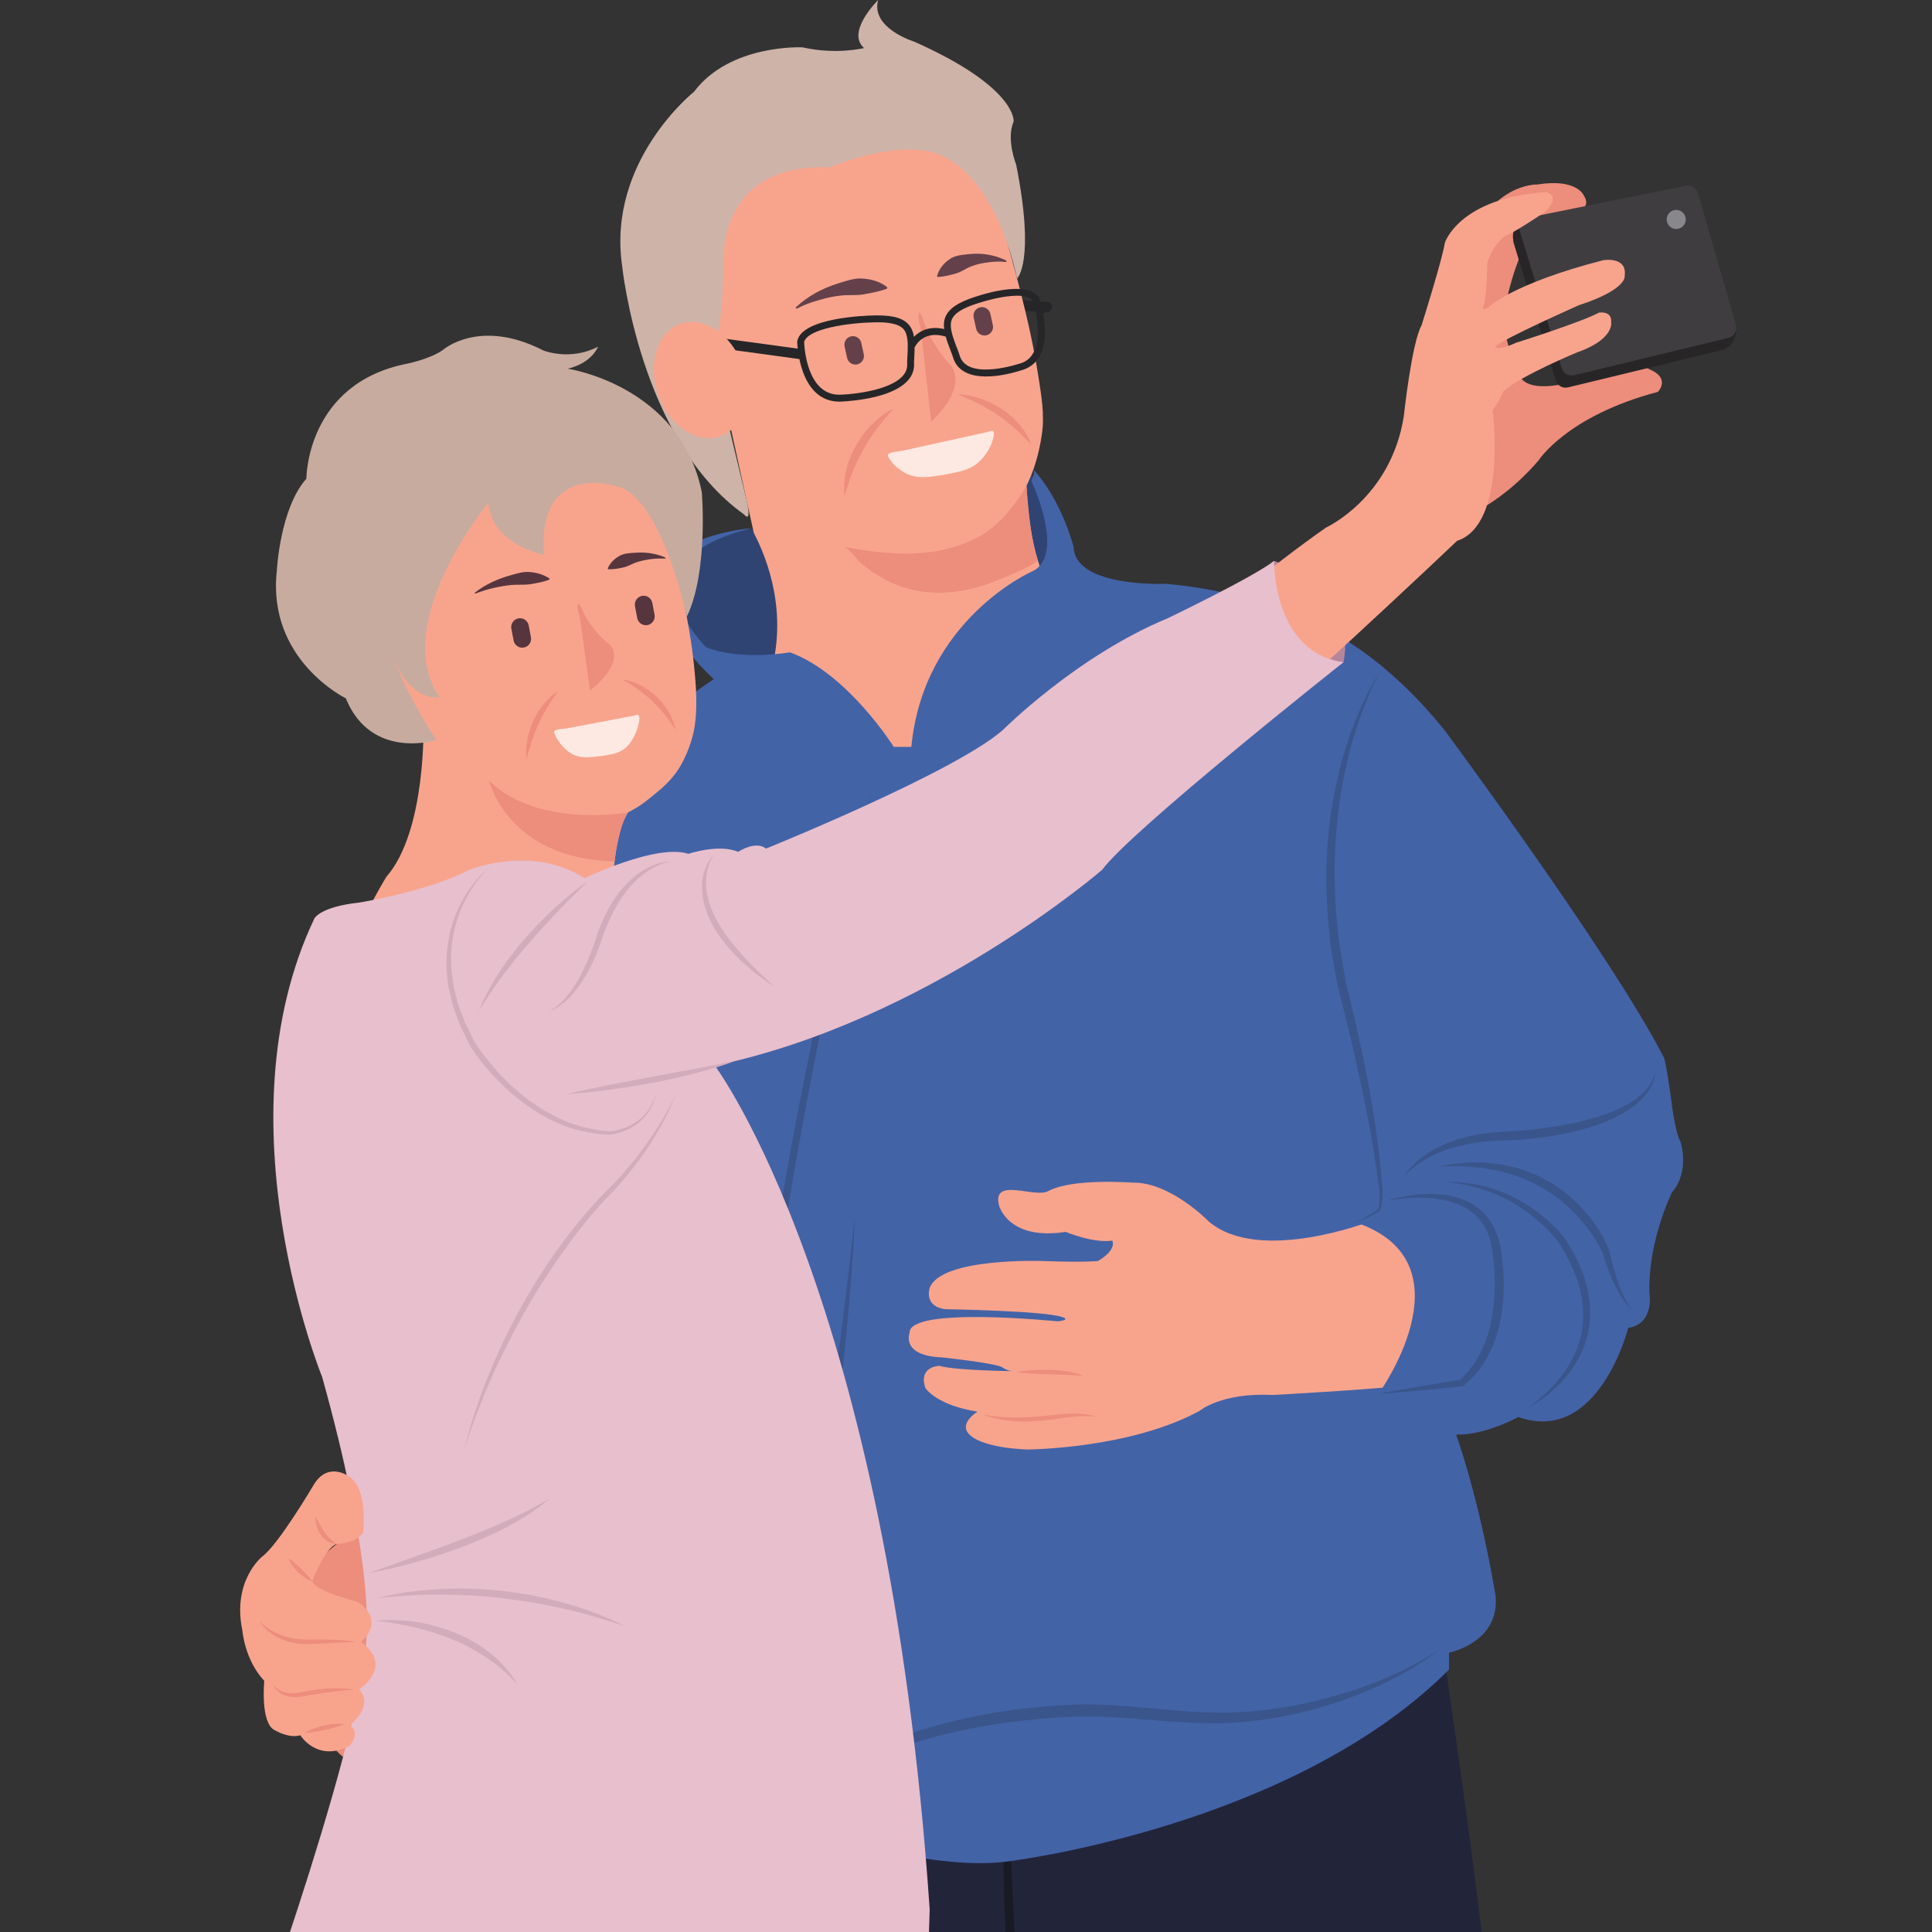 <svg xmlns="http://www.w3.org/2000/svg" xmlns:xlink="http://www.w3.org/1999/xlink" width="1080" zoomAndPan="magnify" viewBox="0 0 810 810" height="1080" preserveAspectRatio="xMidYMid meet" version="1.0"><rect x="0" y="0" width="810" height="810" fill="#333333" stroke="none"/><defs><clipPath id="243d110387"><path d="M 278 679 L 628 679 L 628 809.996 L 278 809.996 Z M 278 679 " clip-rule="nonzero"/></clipPath><clipPath id="78dbd6c1ec"><path d="M 420 742.539 L 431 742.539 L 431 809.996 L 420 809.996 Z M 420 742.539 " clip-rule="nonzero"/></clipPath><clipPath id="d30a864182"><path d="M 104 235 L 564 235 L 564 809.996 L 104 809.996 Z M 104 235 " clip-rule="nonzero"/></clipPath></defs><path fill="#ed8d7c" d="M 154.883 638.117 C 154.883 638.117 125.742 654.105 122.637 671.863 C 122.637 671.863 128.402 733.074 147.926 738.652 C 147.926 738.652 193.789 675.852 154.883 638.117 " fill-opacity="1" fill-rule="nonzero"/><g clip-path="url(#243d110387)"><path fill="#22253a" d="M 603.258 679.852 C 603.258 679.852 628.426 845.887 627.137 878.742 L 278.836 878.742 C 278.836 878.742 278.242 718.914 298.07 686.07 L 603.258 679.852 " fill-opacity="1" fill-rule="nonzero"/></g><g clip-path="url(#78dbd6c1ec)"><path fill="#191a24" d="M 421.727 742.891 C 423.312 764.863 424.176 786.809 425.289 808.734 C 425.789 819.703 426.438 830.641 427.133 841.59 L 427.719 849.793 L 428.453 857.977 C 428.676 860.715 429.047 863.422 429.34 866.152 C 429.684 868.879 430.223 871.562 430.602 874.309 C 427.219 863.793 425.457 852.801 424.176 841.867 C 422.867 830.918 422.051 819.914 421.484 808.922 C 420.492 786.922 420.309 764.891 421.727 742.891 " fill-opacity="1" fill-rule="nonzero"/></g><path fill="#262628" d="M 439.109 126.605 L 418.406 125.426 C 417.84 125.391 417.305 125.586 416.887 125.957 C 416.449 126.336 416.199 126.855 416.172 127.422 C 416.137 127.988 416.328 128.535 416.711 128.953 C 417.082 129.379 417.602 129.629 418.164 129.656 L 433.691 130.539 C 434.09 131.113 434.738 131.457 435.434 131.457 L 435.805 131.43 L 439.348 130.809 C 440.406 130.621 441.168 129.676 441.102 128.59 C 441.035 127.523 440.176 126.672 439.109 126.605 " fill-opacity="1" fill-rule="nonzero"/><path fill="#2f4473" d="M 309.758 281.773 C 309.758 281.773 278.836 274.074 281.348 244.039 C 281.348 244.039 285.539 224.652 313.254 221.98 L 329.871 222.871 L 432.355 199.211 C 432.355 199.211 445.023 211.031 443.688 236.121 L 358.051 297.383 L 309.758 281.773 " fill-opacity="1" fill-rule="nonzero"/><path fill="#f8a48d" d="M 430.379 203.637 C 433.617 197.141 435.656 189.934 436.816 182.062 C 438.043 173.77 436.547 165.648 435.297 157.539 C 431.566 133.52 424.668 110.152 418.129 86.844 C 413.512 70.328 395.258 52.355 378.73 49.879 C 370.57 48.664 356.73 55.16 348.57 55.539 C 274.004 58.973 294.555 133.574 294.555 133.574 C 257.301 182.215 306.391 179.586 306.391 179.586 L 316.043 223.449 C 321.629 234.129 330.645 257.102 322.777 283.297 C 340.5 317.793 380.992 326.602 380.992 326.602 C 437.566 325.711 443.91 261.047 443.91 261.047 L 450.125 257.203 C 434.055 248.5 430.945 218.066 430.379 203.637 " fill-opacity="1" fill-rule="nonzero"/><path fill="#64414a" d="M 410.941 128.832 C 409.02 129.25 407.797 131.172 408.215 133.102 L 409.262 137.859 C 409.688 139.781 411.609 141.004 413.527 140.578 C 415.449 140.16 416.684 138.242 416.254 136.312 L 415.207 131.559 C 414.781 129.629 412.871 128.406 410.941 128.832 " fill-opacity="1" fill-rule="nonzero"/><path fill="#64414a" d="M 356.824 141.016 C 354.895 141.441 353.672 143.363 354.098 145.285 L 355.145 150.043 C 355.562 151.965 357.484 153.188 359.414 152.77 C 361.332 152.344 362.555 150.422 362.129 148.492 L 361.09 143.742 C 360.664 141.824 358.746 140.59 356.824 141.016 " fill-opacity="1" fill-rule="nonzero"/><path fill="#ed8d7c" d="M 385.371 131.086 C 386.613 131.773 387.086 134.547 387.625 135.809 C 388.348 137.543 389.082 139.289 389.973 140.961 C 391.762 144.355 393.84 147.613 396.277 150.574 C 396.965 151.406 397.68 152.215 398.43 152.992 C 398.43 152.992 406.812 161.133 390.418 176.852 C 390.02 173.297 389.629 169.742 389.23 166.199 C 388.449 159.258 387.68 152.316 386.91 145.375 C 386.625 142.797 386.391 140.188 385.973 137.629 C 385.633 135.484 384.547 133.238 385.371 131.086 " fill-opacity="1" fill-rule="nonzero"/><path fill="#fde9e2" d="M 386.977 200.039 C 385.25 200.039 383.535 199.832 381.809 199.297 C 379.48 198.562 377.312 197.133 375.531 195.5 C 374.574 194.629 373.695 193.637 373.027 192.512 C 372.535 191.676 371.664 190.723 372.832 190.137 C 374.457 189.328 376.32 189.348 378.062 189.023 C 379.91 188.672 381.754 188.227 383.59 187.828 C 388.375 186.77 393.16 185.711 397.949 184.664 C 402.25 183.715 406.555 182.762 410.859 181.812 C 411.879 181.59 412.926 181.395 413.938 181.109 C 414.504 180.941 415.199 180.652 415.754 180.652 C 416.246 180.652 416.625 180.887 416.691 181.664 C 416.773 182.555 416.449 183.531 416.227 184.375 C 415.875 185.711 415.309 186.98 414.641 188.18 C 413.371 190.473 411.684 192.672 409.633 194.312 C 406.008 197.199 401.77 197.809 397.234 198.777 C 396.809 198.867 396.371 198.953 395.934 199.016 C 392.863 199.461 389.906 200.039 386.977 200.039 " fill-opacity="1" fill-rule="nonzero"/><path fill="#64414a" d="M 421.652 109.855 C 419.16 109.543 416.609 109.645 414.188 110.023 C 411.766 110.285 409.41 110.82 407.211 111.676 C 404.977 112.492 403.152 113.984 400.941 114.617 C 398.68 115.211 396.438 115.953 393.301 116.121 C 393.086 116.141 392.895 115.98 392.863 115.77 L 392.883 115.609 C 393.754 112.633 395.668 110.359 398.004 108.754 C 400.305 107 403.363 106.879 406.082 106.555 C 411.609 105.914 417.137 106.852 421.875 109.234 L 422.016 109.68 L 421.652 109.855 " fill-opacity="1" fill-rule="nonzero"/><path fill="#64414a" d="M 333.648 128.871 C 338.434 124.324 344.664 120.871 351.52 118.773 C 354.906 117.762 358.523 116.391 362.129 116.824 C 365.711 117.113 369.188 118.188 371.953 120.418 L 371.953 120.965 L 371.766 121.066 C 368.039 122.438 364.949 122.855 361.859 123.441 C 358.836 123.961 355.777 123.523 352.633 123.906 C 349.516 124.219 346.371 124.898 343.293 125.844 C 340.16 126.688 337.031 127.828 334.141 129.352 L 333.602 129.285 L 333.648 128.871 " fill-opacity="1" fill-rule="nonzero"/><path fill="#ed8d7c" d="M 374.723 171.266 C 371.301 172.859 368.277 175.246 365.617 177.906 C 362.938 180.562 360.656 183.613 358.82 186.871 C 357.02 190.145 355.535 193.605 354.785 197.199 C 353.875 200.75 353.719 204.418 354.062 207.953 C 355.219 204.473 356.129 201.105 357.484 197.855 C 358.727 194.602 360.238 191.445 361.973 188.422 C 363.621 185.348 365.617 182.438 367.73 179.586 C 369.883 176.738 372.184 173.992 374.723 171.266 " fill-opacity="1" fill-rule="nonzero"/><path fill="#ed8d7c" d="M 401.461 165.371 C 404.887 165.391 408.262 166.152 411.453 167.266 C 414.66 168.367 417.684 169.918 420.438 171.785 C 423.156 173.676 425.688 175.828 427.672 178.344 C 429.77 180.773 431.289 183.559 432.355 186.418 C 430.082 184.133 428.062 181.852 425.715 179.82 C 423.453 177.742 421.012 175.84 418.445 174.113 C 415.922 172.32 413.176 170.781 410.355 169.324 C 407.52 167.887 404.59 166.578 401.461 165.371 " fill-opacity="1" fill-rule="nonzero"/><path fill="#ed8d7c" d="M 430.379 203.637 C 429.797 204.641 429.223 205.633 428.582 206.598 C 423.945 213.621 418.176 220.738 410.812 224.801 C 392.863 234.711 372.25 232.66 354.137 229.367 C 356.535 230.609 358.902 234.352 361.043 236.16 C 363.668 238.359 366.461 240.336 369.418 242.051 C 385.203 251.199 402.836 249.848 419.148 242.879 C 420.727 242.199 435.684 236.41 434.961 234.398 C 431.594 225.07 430.379 203.648 430.379 203.637 " fill-opacity="1" fill-rule="nonzero"/><path fill="#262628" d="M 351.898 165.492 C 338.367 165.492 337.227 145.766 337.137 143.371 C 338.602 137.766 355.859 135.348 366.414 135.141 C 370.93 135.039 376.441 135.301 378.805 137.992 C 379.25 138.512 379.613 139.133 379.891 139.91 C 380.801 142.473 380.613 146.027 380.445 149.16 C 380.363 150.73 380.281 152.215 380.336 153.375 C 380.066 158.395 373.98 161.289 368.918 162.84 C 363.066 164.621 356.148 165.383 352 165.484 Z M 428.535 152.102 C 428.258 152.195 406.453 159.812 402.547 149.652 C 402.195 148.449 401.684 147.121 401.156 145.719 L 401.102 145.598 C 399.98 142.668 398.707 139.336 398.625 136.59 C 398.605 135.762 398.691 135.02 398.895 134.391 C 399.906 131.152 404.125 129.23 407.688 127.914 C 410.219 126.977 415.996 125.176 421.543 124.367 C 423.109 124.145 424.824 123.98 426.457 123.98 C 429.461 123.98 432.18 124.547 433.18 126.375 C 433.199 126.418 434.879 131.812 435.109 137.723 C 435.324 143.039 434.352 149.848 428.535 152.102 Z M 435.844 125.27 L 435.832 125.242 C 431.074 116.48 409.168 124.277 406.684 125.195 C 402.5 126.746 397.531 129.082 396.129 133.52 C 395.832 134.453 395.703 135.512 395.73 136.672 C 395.75 137.07 395.805 137.48 395.859 137.871 L 395.871 137.953 C 389.535 136.504 385.512 138.852 383.184 141.219 C 383.043 140.367 382.859 139.625 382.625 138.965 L 382.609 138.926 C 382.219 137.824 381.66 136.859 380.977 136.078 C 377.852 132.516 371.82 132.145 366.359 132.246 C 363.289 132.301 336.301 133.109 334.27 142.953 L 334.23 143.25 C 334.242 143.5 334.777 168.387 351.926 168.387 L 352.047 168.387 C 352.559 168.367 357.203 168.219 362.715 167.254 C 371.82 165.668 382.773 161.965 383.23 153.395 C 383.184 152.242 383.258 150.84 383.332 149.32 C 383.414 147.871 383.453 146.602 383.453 145.449 L 383.57 145.508 L 383.645 145.348 C 383.785 145.051 387.125 138.25 396.512 141.137 C 397.047 143.074 397.77 144.988 398.402 146.637 C 398.941 148.031 399.441 149.348 399.812 150.582 C 402.836 158.477 412.73 158.523 420.504 157.16 C 425.309 156.316 429.117 154.969 429.547 154.812 C 443.781 149.32 435.926 125.512 435.844 125.27 " fill-opacity="1" fill-rule="nonzero"/><path fill="#262628" d="M 336.504 146.441 L 283.574 139.223 L 283.141 139.344 L 282.918 139.734 L 282.5 142.75 C 282.461 143.086 282.684 143.383 283.008 143.426 L 335.938 150.648 L 336.012 150.648 L 336.375 150.527 L 336.605 150.137 L 337.016 147.109 C 337.062 146.785 336.828 146.488 336.504 146.441 " fill-opacity="1" fill-rule="nonzero"/><path fill="#ceb3a9" d="M 298.664 150.051 C 298.664 150.051 302.801 139.309 303.395 111.238 C 303.395 111.238 299.25 68.383 347.762 70.152 C 347.762 70.152 381.949 55.484 398.449 67.191 C 398.449 67.191 417.508 76.715 426.422 116.742 C 426.422 116.742 434.156 109.812 426.02 68.965 C 426.02 68.965 421.727 58.312 424.984 50.918 C 424.984 50.918 426.523 36.711 383.305 17.469 C 383.305 17.469 364.922 11.844 368.176 0.004 C 368.176 0.004 354.551 13.328 362.25 20.133 C 362.25 20.133 350.824 23.09 336.43 19.844 C 336.43 19.844 306.055 18.359 290.965 38.484 C 290.965 38.484 254.582 67.379 260.797 111.238 C 260.797 111.238 268.188 184.531 311.973 215.691 C 311.973 215.691 315.305 220.062 313.051 209.809 C 313.051 209.809 303.98 172.332 298.664 150.051 " fill-opacity="1" fill-rule="nonzero"/><path fill="#f8a48d" d="M 311.27 153.031 C 315.906 166.039 311.77 179.402 302.031 182.883 C 292.293 186.359 280.637 178.633 275.996 165.633 C 271.359 152.621 275.496 139.262 285.234 135.781 C 294.973 132.301 306.633 140.031 311.27 153.031 " fill-opacity="1" fill-rule="nonzero"/><path fill="#4363a7" d="M 432.355 201.559 C 432.355 201.559 447.438 233.238 432.355 239.742 C 432.355 239.742 387.113 259.867 382.09 313.145 L 374.723 313.145 C 374.723 313.145 355.461 282.359 331.199 273.48 C 331.199 273.48 310.785 277.18 296.141 271.41 C 296.141 271.41 257.84 234.898 315.598 221.406 C 315.598 221.406 292.988 223.02 283.695 232.793 C 283.695 232.793 263.754 251.434 299.25 284.734 C 299.25 284.734 196.895 353.102 196.895 388.621 L 293.629 749.703 C 293.629 749.703 373.863 786.398 422.051 780.48 C 422.051 780.48 541.238 766.273 607.512 699.977 L 607.512 692.871 C 607.512 692.871 628.809 688.73 627.035 669.191 C 627.035 669.191 618.746 615.922 602.773 582.184 C 602.773 582.184 562.543 415.25 564.312 376.781 L 554.258 263.125 C 554.258 263.125 531.777 248.918 489.172 244.77 C 489.172 244.77 450.719 246.551 450.125 229.387 C 450.125 229.387 445.469 210.336 433.266 196.816 C 433.266 196.816 434.23 197.809 432.355 201.559 " fill-opacity="1" fill-rule="nonzero"/><path fill="#f8a48d" d="M 574.598 512.035 C 574.598 512.035 527.781 530.23 506.699 512.035 C 506.699 512.035 490.508 495.391 474.758 495.836 C 474.758 495.836 449.68 493.832 439.48 499.379 C 433.793 502.469 415.766 493.246 418.844 505.375 C 418.844 505.375 422.617 520.246 446.797 516.473 C 446.797 516.473 458.332 521.332 466.32 520.129 C 466.32 520.129 468.547 523.801 460.328 528.684 C 460.328 528.684 455.004 529.352 437.031 528.684 C 437.031 528.684 394.434 527.133 389.777 540.004 C 389.777 540.004 387.113 547.777 396.438 548.883 C 396.438 548.883 438.145 549.551 445.469 552.215 C 445.469 552.215 449.234 553.328 443.465 553.984 C 443.465 553.984 380.68 547.555 381.348 558.875 C 381.348 558.875 377.57 568.414 394.879 569.082 C 394.879 569.082 415.734 571.301 419.945 573.082 C 419.945 573.082 422.172 574.855 424.836 574.855 C 424.836 574.855 400.867 574.633 393.766 572.637 C 393.766 572.637 384.891 572.859 387.996 581.961 C 387.996 581.961 392.551 589.172 409.855 591.832 C 409.855 591.832 400.312 597.492 407.852 602.605 C 407.852 602.605 413.297 607.043 430.824 607.711 C 430.824 607.711 473.645 607.488 502.934 591.5 C 502.934 591.5 512.023 583.734 533.773 584.848 C 533.773 584.848 573.93 582.621 587.238 581.07 C 587.238 581.07 613.645 547.992 603.441 529.574 C 603.441 529.574 602.328 513.586 574.598 512.035 " fill-opacity="1" fill-rule="nonzero"/><path fill="#ed8d7c" d="M 425.938 575.301 C 430.695 574.406 435.5 574.195 440.293 574.305 C 442.695 574.391 445.109 574.539 447.492 574.938 C 449.84 575.344 452.398 575.754 454.336 577.293 C 453.223 576.82 452.062 576.691 450.887 576.617 C 449.719 576.504 448.531 576.457 447.352 576.414 L 440.238 576.207 C 435.492 576.043 430.734 575.902 425.938 575.301 " fill-opacity="1" fill-rule="nonzero"/><path fill="#ed8d7c" d="M 412.016 593.059 C 416.004 593.793 419.984 594.191 423.98 594.273 C 427.969 594.34 431.957 594.164 435.945 593.793 C 439.926 593.477 443.922 592.871 448.004 592.707 C 452.074 592.52 456.227 592.797 460.113 593.996 C 456.07 593.578 452.082 593.691 448.113 594.172 C 444.152 594.664 440.176 595.324 436.113 595.695 C 432.059 596.02 427.961 596.148 423.898 595.73 C 419.836 595.34 415.793 594.543 412.016 593.059 " fill-opacity="1" fill-rule="nonzero"/><path fill="#4363a7" d="M 537.102 264.906 L 554.258 263.125 C 554.258 263.125 578.625 272.598 605.789 306.336 C 605.789 306.336 675.551 400.457 697.438 443.078 C 697.438 443.078 698.031 442.484 700.398 459.055 C 700.398 459.055 702.18 475.043 704.543 478.594 C 704.543 478.594 708.68 491.02 700.992 499.898 C 700.992 499.898 690.938 520.023 691.523 541.934 C 691.523 541.934 693.895 554.949 682.645 556.723 C 682.645 556.723 670.227 605.992 636.504 594.09 C 636.504 594.09 602.18 613.555 591.535 589.281 L 589.465 583.512 L 577.93 584.402 C 577.93 584.402 616.527 531.121 570.824 513.363 L 570.379 511.145 L 578.227 507.305 L 534.145 376.188 L 537.102 264.906 " fill-opacity="1" fill-rule="nonzero"/><path fill="#39558b" d="M 578.523 281.773 C 574.145 289.793 570.891 298.336 568.191 307.004 C 565.434 315.66 563.477 324.551 562.012 333.492 C 559.359 351.422 558.719 369.637 560.66 387.645 L 561.363 394.398 C 561.633 396.645 562.125 398.855 562.469 401.098 C 563.254 405.555 563.738 410.062 564.926 414.453 C 566.977 423.258 569.145 432.211 571.027 441.145 C 572.965 450.09 574.609 459.09 576.035 468.137 C 577.418 477.184 578.754 486.25 579.273 495.418 L 579.262 495.305 C 579.625 497.375 579.707 499.379 579.617 501.422 C 579.531 503.445 579.188 505.469 578.633 507.406 L 578.586 507.582 L 578.449 507.656 C 576.648 508.723 574.832 509.746 572.938 510.645 C 572 511.098 571.047 511.527 570.074 511.906 C 569.098 512.277 568.098 512.621 567.059 512.703 C 568.086 512.547 569.043 512.121 569.98 511.691 C 570.918 511.238 571.824 510.746 572.727 510.227 C 574.504 509.18 576.277 508.102 577.992 506.941 L 577.809 507.191 C 578.242 505.289 578.449 503.344 578.43 501.395 C 578.41 499.465 578.195 497.477 577.77 495.648 L 577.762 495.613 L 577.75 495.547 C 575.629 477.473 571.723 459.641 567.781 441.859 C 565.797 432.953 563.562 424.184 561.363 415.23 C 560.121 410.805 559.574 406.211 558.711 401.691 C 558.352 399.418 557.914 397.164 557.652 394.875 L 557.016 387.996 C 555.355 369.691 555.828 351.086 559.352 333.02 C 561.18 324.02 563.348 315.066 566.594 306.465 C 567.328 304.293 568.246 302.188 569.109 300.062 C 569.953 297.93 570.926 295.852 571.898 293.781 C 573.828 289.633 575.98 285.57 578.523 281.773 " fill-opacity="1" fill-rule="nonzero"/><path fill="#39558b" d="M 581.473 503.453 C 586.164 501.914 591.07 501.059 596.031 500.688 C 600.984 500.328 606.074 500.668 610.992 502.09 C 615.887 503.492 620.562 506.387 623.816 510.57 C 627.109 514.746 628.633 519.98 629.41 524.934 C 630.887 534.852 630.941 545.023 628.762 554.922 C 627.805 559.895 625.879 564.676 623.484 569.164 C 621.09 573.703 617.566 577.543 613.746 580.895 L 613.43 581.172 L 613.012 581.219 C 607.18 581.859 601.336 582.426 595.492 582.965 C 589.633 583.445 583.797 584.031 577.93 584.402 C 583.688 583.242 589.484 582.297 595.262 581.246 C 601.059 580.262 606.848 579.297 612.652 578.406 L 611.918 578.73 C 615.305 575.43 618.375 571.801 620.488 567.551 C 622.586 563.32 624.254 558.84 625.145 554.145 C 627.055 544.801 627.121 534.992 625.812 525.473 C 625.191 520.75 623.977 516.191 621.238 512.5 C 618.598 508.789 614.664 506.043 610.203 504.5 C 601.215 501.375 591.078 501.707 581.473 503.453 " fill-opacity="1" fill-rule="nonzero"/><path fill="#39558b" d="M 640.047 590.469 C 644.863 587.258 649.211 583.426 652.867 579.047 C 656.602 574.742 659.59 569.824 661.48 564.543 C 665.387 553.938 664.031 542.117 659.402 531.895 C 658.301 529.305 656.973 526.789 655.582 524.34 L 653.367 520.73 C 652.645 519.711 651.66 518.598 650.742 517.566 C 646.957 513.398 642.582 509.715 637.879 506.551 C 628.445 500.18 617.297 496.551 605.789 495.484 C 611.574 495.371 617.391 496.105 623.066 497.543 C 628.723 499.066 634.133 501.484 639.188 504.492 C 644.27 507.473 648.832 511.277 652.949 515.523 C 653.98 516.621 654.926 517.68 655.891 518.996 L 658.246 522.754 C 659.73 525.312 661.129 527.902 662.316 530.633 C 664.637 536.059 666.332 541.875 666.629 547.871 C 666.844 550.859 666.609 553.855 666.203 556.816 C 665.691 559.766 664.895 562.66 663.754 565.418 C 659.184 576.477 650.27 585.125 640.047 590.469 " fill-opacity="1" fill-rule="nonzero"/><path fill="#39558b" d="M 684.129 549.031 C 682.379 547.574 681.023 545.672 679.801 543.742 C 678.594 541.801 677.488 539.789 676.516 537.711 C 675.523 535.641 674.707 533.496 673.891 531.355 C 673.102 529.211 672.434 527.02 671.766 524.832 L 671.832 525 C 668.883 518.984 664.738 513.309 659.98 508.453 C 655.176 503.629 649.73 499.391 643.582 496.41 C 642.137 495.492 640.492 494.98 638.934 494.285 C 637.359 493.617 635.801 492.922 634.121 492.523 L 629.199 491.039 L 624.113 490.109 L 621.562 489.617 C 620.703 489.516 619.84 489.48 618.977 489.406 C 617.25 489.293 615.516 489.109 613.773 488.961 C 610.297 488.801 606.801 489.051 603.258 488.969 C 606.727 488.414 610.223 487.801 613.754 487.504 C 615.527 487.457 617.309 487.375 619.09 487.363 C 619.98 487.363 620.879 487.328 621.77 487.344 L 624.43 487.613 L 629.781 488.219 L 635.031 489.441 C 636.812 489.805 638.492 490.465 640.18 491.102 C 641.848 491.77 643.609 492.262 645.188 493.164 C 651.762 496.215 657.672 500.641 662.648 505.875 C 663.93 507.156 665.043 508.586 666.238 509.938 C 667.324 511.379 668.402 512.836 669.41 514.328 C 671.414 517.352 673.16 520.453 674.539 523.93 L 674.578 524.035 L 674.598 524.098 C 675.086 526.289 675.652 528.449 676.219 530.621 C 676.812 532.773 677.461 534.918 678.195 537.023 C 678.891 539.156 679.715 541.238 680.66 543.27 C 681.645 545.273 682.664 547.305 684.129 549.031 " fill-opacity="1" fill-rule="nonzero"/><path fill="#39558b" d="M 588.574 493.387 C 591.125 489.016 595.215 485.738 599.465 482.977 C 603.805 480.285 608.598 478.344 613.523 477.027 C 618.449 475.664 623.531 474.902 628.594 474.586 L 636.051 474.152 C 638.508 473.965 640.977 473.715 643.426 473.426 C 653.238 472.312 663.012 470.559 672.305 467.434 C 676.914 465.82 681.441 463.852 685.402 461.031 C 687.367 459.609 689.27 458.043 690.754 456.105 C 692.234 454.164 693.422 451.984 694.184 449.59 C 693.543 454.621 690.418 459.148 686.559 462.496 C 682.637 465.855 678.066 468.285 673.352 470.219 C 663.883 474.059 653.867 476.008 643.852 477.215 C 638.879 477.77 633.688 478.039 628.789 478.18 C 623.883 478.281 619.023 478.93 614.238 479.914 C 609.453 480.926 604.75 482.398 600.371 484.598 C 595.969 486.742 591.801 489.555 588.574 493.387 " fill-opacity="1" fill-rule="nonzero"/><path fill="#39558b" d="M 603.258 691.691 C 595.402 697.973 586.516 702.918 577.344 707.105 C 568.152 711.281 558.59 714.637 548.789 717.199 C 538.965 719.695 528.941 721.395 518.793 722.152 C 508.602 722.895 498.445 722.293 488.41 721.59 C 478.387 720.809 468.434 719.789 458.539 719.656 C 448.699 719.5 438.738 720.281 428.852 721.355 C 409.105 723.609 389.547 727.852 370.949 734.895 L 370.82 734.941 L 370.766 734.957 C 364.688 736.473 358.652 737.547 352.52 738.336 C 346.398 739.098 340.262 739.684 334.082 739.711 C 327.918 739.711 321.738 739.414 315.656 738.438 C 309.582 737.438 303.598 735.766 298.07 733.121 C 303.801 735.301 309.793 736.488 315.82 737.188 C 321.859 737.789 327.953 737.723 334 737.371 C 340.047 736.98 346.074 736.23 352.047 735.211 C 358.004 734.152 363.992 732.91 369.734 731.293 L 369.551 731.348 C 374.234 729.43 378.992 727.676 383.793 726.07 C 388.617 724.512 393.496 723.137 398.41 721.895 C 408.242 719.453 418.23 717.645 428.273 716.449 C 438.328 715.336 448.402 714.352 458.641 714.621 C 468.812 714.824 478.84 715.898 488.809 716.754 C 498.762 717.645 508.684 718.406 518.535 717.867 C 528.422 717.422 538.297 716.031 548.008 713.926 C 567.328 709.496 586.508 702.816 603.258 691.691 " fill-opacity="1" fill-rule="nonzero"/><path fill="#39558b" d="M 365.355 332.379 C 362.102 346.699 358.883 361.016 355.852 375.379 C 352.727 389.715 349.691 404.07 346.809 418.461 L 342.496 440.043 L 338.293 461.645 C 335.68 476.07 332.961 490.492 330.652 504.965 C 328.055 519.402 325.949 533.914 323.695 548.41 C 321.777 562.941 319.754 577.469 318.242 592.047 L 317.02 602.977 C 316.594 606.625 316.406 610.281 316.09 613.938 L 315.23 624.895 C 314.949 628.551 314.617 632.195 314.543 635.863 C 314.273 643.184 313.895 650.512 313.707 657.844 L 314.043 679.852 C 311.445 650.551 313.254 621.051 315.812 591.805 C 316.945 577.145 319.059 562.598 320.832 548.012 C 323 533.48 325.004 518.91 327.527 504.438 C 332.527 475.488 338.07 446.629 344.426 417.957 C 350.777 389.277 357.559 360.691 365.355 332.379 " fill-opacity="1" fill-rule="nonzero"/><path fill="#39558b" d="M 358.418 509.969 C 357.695 527.348 356.285 544.699 354.562 562.004 C 352.91 579.324 350.609 596.586 348.07 613.805 C 345.465 631.027 342.348 648.164 338.543 665.172 C 337.691 669.441 336.586 673.664 335.492 677.875 C 334.398 682.098 333.398 686.328 332.098 690.496 C 330.836 694.672 329.723 698.883 328.344 703.012 L 323.992 715.336 L 323.957 715.41 C 322.648 717.934 321.738 720.773 321.461 723.648 C 321.352 725.086 321.406 726.543 321.711 727.973 C 322.027 729.391 322.676 730.727 323.512 731.941 C 322.594 730.793 321.852 729.484 321.414 728.047 C 321.016 726.609 320.84 725.113 320.887 723.609 C 321.023 720.613 321.797 717.691 323.055 714.934 L 323.027 715 C 328.332 698.465 332.34 681.578 335.875 664.59 C 339.566 647.637 342.234 630.469 345.02 613.344 C 347.848 596.203 349.953 578.965 352.281 561.75 C 354.461 544.512 356.52 527.254 358.418 509.969 " fill-opacity="1" fill-rule="nonzero"/><path fill="#f8a48d" d="M 291.57 285.625 C 290.086 266.594 286.711 250.336 281.191 230.723 C 275.043 208.824 258.949 192.809 244.547 190.738 C 237.445 189.719 218.152 189.73 211.012 190.637 C 170.723 195.805 172.523 246.273 172.523 246.273 C 137.715 284.578 177.539 303.219 177.539 303.219 C 177.539 303.219 178.848 348.367 161.988 367.602 C 161.988 367.602 143.938 396.906 142.156 415.25 C 142.156 415.25 257.207 392.812 257.457 392.758 L 257.262 390.141 C 257.105 387.84 256.996 385.531 256.93 383.227 C 256.828 379.988 256.809 376.742 256.883 373.504 C 256.957 369.82 257.152 366.137 257.531 362.473 C 257.902 358.836 258.441 355.195 259.293 351.633 C 260.047 348.48 260.715 345.344 262.254 342.477 C 262.523 341.965 262.727 341.473 263.031 340.98 C 263.043 340.965 263.117 340.805 263.355 340.555 L 263.922 340.258 C 268.484 338.023 272.438 334.699 276.293 331.453 C 279.875 328.43 283.121 324.969 285.422 320.867 C 287.867 316.484 289.734 311.754 290.801 306.844 C 292.238 300.277 292.07 292.082 291.57 285.625 " fill-opacity="1" fill-rule="nonzero"/><path fill="#56353e" d="M 269.164 249.828 C 267.168 250.207 265.832 252.156 266.215 254.16 L 267.148 259.105 C 267.531 261.109 269.477 262.438 271.48 262.066 C 273.477 261.688 274.801 259.738 274.43 257.734 L 273.492 252.777 C 273.113 250.781 271.164 249.445 269.164 249.828 " fill-opacity="1" fill-rule="nonzero"/><path fill="#56353e" d="M 217.336 259.254 C 215.332 259.637 214.008 261.582 214.387 263.586 L 215.324 268.535 C 215.703 270.539 217.652 271.863 219.645 271.484 C 221.648 271.113 222.977 269.164 222.594 267.16 L 221.668 262.207 C 221.289 260.211 219.34 258.875 217.336 259.254 " fill-opacity="1" fill-rule="nonzero"/><path fill="#56353e" d="M 278.762 234.211 C 274.625 233.961 270.535 234.582 266.816 235.75 C 264.941 236.41 263.301 237.449 261.438 237.895 C 259.516 238.273 257.617 238.75 255.102 238.691 L 254.797 238.406 L 254.816 238.273 C 255.816 235.992 257.531 234.34 259.488 233.191 C 261.457 231.984 263.848 231.91 266.055 231.754 C 270.508 231.371 274.949 231.992 278.91 233.73 L 279.039 234.062 L 278.762 234.211 " fill-opacity="1" fill-rule="nonzero"/><path fill="#56353e" d="M 199.121 248.426 C 203.461 245.078 208.555 242.719 213.934 241.234 C 216.605 240.465 219.375 239.555 222.215 239.836 C 225.023 240.066 227.844 240.844 230.34 242.516 L 230.414 242.914 L 230.266 243.027 C 227.445 244.113 224.906 244.465 222.363 244.93 C 219.84 245.301 217.281 245.039 214.684 245.234 C 209.555 245.754 204.332 246.859 199.391 248.852 L 199.047 248.742 L 199.121 248.426 " fill-opacity="1" fill-rule="nonzero"/><path fill="#ed8d7c" d="M 242.395 253.168 C 243.621 253.668 244.094 255.859 244.621 256.844 C 245.344 258.195 246.07 259.562 246.949 260.852 C 248.73 263.477 250.781 265.98 253.199 268.238 C 253.887 268.867 254.594 269.48 255.344 270.062 C 255.344 270.062 263.645 276.168 247.387 289.531 C 246.996 286.711 246.605 283.891 246.207 281.078 C 245.449 275.559 244.676 270.047 243.918 264.535 C 243.629 262.484 243.406 260.406 243 258.383 C 242.656 256.684 241.578 254.941 242.395 253.168 " fill-opacity="1" fill-rule="nonzero"/><path fill="#fde9e2" d="M 245.895 317.496 C 244 317.496 242.117 317.219 240.207 316.293 C 238.316 315.363 236.535 313.75 235.07 311.941 C 234.273 310.965 233.547 309.891 232.992 308.691 C 232.574 307.801 231.852 306.762 232.777 306.242 C 234.078 305.527 235.578 305.695 236.988 305.492 C 238.473 305.27 239.957 304.941 241.43 304.664 C 245.281 303.941 249.129 303.207 252.969 302.484 C 256.43 301.836 259.898 301.176 263.355 300.516 C 264.184 300.367 265.016 300.25 265.824 300.027 C 266.25 299.906 266.762 299.684 267.188 299.684 C 267.633 299.684 267.992 299.922 268.066 300.797 C 268.152 301.723 267.91 302.699 267.742 303.543 C 267.484 304.879 267.047 306.141 266.527 307.32 C 265.547 309.574 264.227 311.707 262.598 313.238 C 259.723 315.93 256.309 316.234 252.664 316.902 C 252.32 316.961 251.977 317.004 251.625 317.043 C 249.668 317.227 247.773 317.496 245.895 317.496 " fill-opacity="1" fill-rule="nonzero"/><path fill="#ed8d7c" d="M 233.984 289.855 C 232.352 292 230.906 294.172 229.551 296.398 C 228.234 298.633 226.965 300.887 225.926 303.266 C 224.848 305.621 223.867 308.031 223.059 310.527 C 222.18 313.016 221.539 315.578 220.723 318.203 C 220.48 315.477 220.582 312.684 221.129 309.973 C 221.586 307.234 222.52 304.617 223.625 302.094 C 224.773 299.59 226.23 297.242 227.957 295.145 C 229.68 293.059 231.656 291.156 233.984 289.855 " fill-opacity="1" fill-rule="nonzero"/><path fill="#ed8d7c" d="M 261.074 284.984 C 263.707 285.215 266.258 286.125 268.645 287.352 C 271.035 288.559 273.254 290.164 275.238 292.035 C 277.195 293.938 278.984 296.055 280.34 298.465 C 281.777 300.812 282.75 303.441 283.363 306.113 C 281.777 303.895 280.375 301.688 278.715 299.684 C 277.129 297.641 275.387 295.766 273.531 294.023 C 271.711 292.23 269.719 290.652 267.652 289.152 C 265.562 287.656 263.395 286.273 261.074 284.984 " fill-opacity="1" fill-rule="nonzero"/><path fill="#ed8d7c" d="M 263.301 340.648 C 263.301 340.648 225.453 347.441 205.039 327.238 C 205.039 327.238 212.738 360.188 257.672 361.137 C 257.672 361.137 258.949 347.328 263.301 340.648 " fill-opacity="1" fill-rule="nonzero"/><path fill="#c8ab9f" d="M 257.652 203.691 C 257.652 203.691 225.426 193.43 228.004 232.578 C 228.004 232.578 206.059 228.504 204.742 210.746 C 204.742 210.746 163.035 261.391 184.273 292.371 C 184.273 292.371 171.512 294.875 164.195 273.617 C 164.195 273.617 169.293 289.672 182.984 310.262 C 182.984 310.262 155.68 318.992 144.977 292.762 C 144.977 292.762 111.812 276.672 116.078 239.121 C 116.078 239.121 117.375 213.141 128.449 200.695 C 128.449 200.695 128.312 160.602 171.039 152.398 C 171.039 152.398 180.516 150.461 185.777 146.656 C 185.777 146.656 201.031 133.191 227.824 146.945 C 227.824 146.945 239.012 151.453 250.727 145.359 C 250.727 145.359 248.367 152.074 238.047 154.582 C 238.047 154.582 285.188 161.586 294.242 206.383 C 294.242 206.383 297.07 239.648 287.934 258.586 C 287.934 258.586 276.988 206.59 257.652 203.691 " fill-opacity="1" fill-rule="nonzero"/><path fill="#ed8d7c" d="M 608.691 218.734 C 608.691 218.734 626.738 214.309 645.074 193.004 C 645.074 193.004 656.91 174.355 695.074 164.297 C 695.074 164.297 700.695 158.664 691.523 154.82 C 691.523 154.82 681.172 148.012 665.785 158.078 C 665.785 158.078 640.047 167.84 636.504 156.297 C 636.504 156.297 627.332 137.062 631.766 125.52 C 631.766 125.52 637.09 98.879 647.738 92.664 C 647.738 92.664 653.652 89.109 658.988 89.406 C 658.988 89.406 667.918 88.004 664.07 82.086 C 664.07 82.086 661.406 74.68 644.547 77.344 C 644.547 77.344 623.484 76.387 613.422 108.355 L 608.691 218.734 " fill-opacity="1" fill-rule="nonzero"/><path fill="#282526" d="M 727.988 137.395 L 723.391 134.77 L 709.328 86.059 C 708.699 83.875 706.508 82.551 704.293 82.996 L 645.621 94.809 L 639.363 91.66 C 639.363 91.66 633.324 93.777 634.43 100.773 L 634.445 100.848 C 634.465 101.191 634.52 101.543 634.621 101.887 L 652.227 159.461 C 652.902 161.66 655.164 162.961 657.402 162.41 L 722.129 146.73 C 722.453 146.648 722.758 146.527 723.047 146.387 C 723.047 146.387 728.027 144.496 727.988 137.395 " fill-opacity="1" fill-rule="nonzero"/><path fill="#403d40" d="M 727.812 136.219 L 711.859 80.973 C 711.238 78.801 709.051 77.473 706.832 77.918 L 640.457 91.281 C 637.941 91.781 636.414 94.352 637.164 96.812 L 654.766 154.387 C 655.445 156.586 657.707 157.875 659.941 157.336 L 724.668 141.645 C 727.07 141.062 728.5 138.594 727.812 136.219 " fill-opacity="1" fill-rule="nonzero"/><path fill="#88888c" d="M 706.758 92.004 C 706.758 94.215 704.969 95.996 702.762 95.996 C 700.555 95.996 698.773 94.215 698.773 92.004 C 698.773 89.797 700.555 88.004 702.762 88.004 C 704.969 88.004 706.758 89.797 706.758 92.004 " fill-opacity="1" fill-rule="nonzero"/><path fill="#b7859a" d="M 534.145 235.168 C 534.145 235.168 569.379 245.883 563.285 277.625 L 539.652 285.617 L 525.23 263.422 C 525.23 263.422 526.41 242.887 534.145 235.168 " fill-opacity="1" fill-rule="nonzero"/><path fill="#f8a48d" d="M 501.895 263.438 C 501.895 263.438 532.957 237.133 556.031 221.137 C 556.031 221.137 583.25 208.684 588.574 174.355 C 588.574 174.355 591.832 143.871 595.969 136.469 C 595.969 136.469 604.844 108.355 605.734 101.84 C 605.734 101.84 611.648 82.902 648.332 80.535 C 648.332 80.535 654.84 82.16 647.598 88.969 C 647.598 88.969 634.43 97.852 630.578 99.176 C 630.578 99.176 624.664 104.207 623.559 110.645 C 623.559 110.645 623.336 124.629 622 128.184 C 622 128.184 620.453 130.621 623.781 129.074 C 623.781 129.074 633.316 119.082 672.148 109.098 C 672.148 109.098 682.367 107.316 681.145 115.75 C 681.145 115.75 682.348 121.309 661.945 127.961 C 661.945 127.961 629.996 142.164 626.887 145.273 C 626.887 145.273 627.332 147.492 635.543 143.723 C 635.543 143.723 663.051 135.066 670.375 131.066 C 670.375 131.066 675.922 130.176 675.477 135.066 C 675.477 135.066 677.027 142.164 661.277 147.715 C 661.277 147.715 637.535 157.484 630.219 164.148 C 630.219 164.148 628.215 168.953 625.773 171.988 C 625.773 171.988 631.988 219.855 610.906 226.742 C 610.906 226.742 526.371 306.875 521.715 306.652 C 521.715 306.652 493.391 280.828 501.895 263.438 " fill-opacity="1" fill-rule="nonzero"/><g clip-path="url(#d30a864182)"><path fill="#e8bfcd" d="M 131.809 385.066 C 131.809 385.066 134.172 380.184 150.598 378.402 C 150.598 378.402 179.293 373.766 196.895 364.645 C 196.895 364.645 222.93 353.992 245.113 368.195 C 245.113 368.195 275.285 353.547 288.602 357.98 C 288.602 357.98 301.465 353.648 309.461 357.145 C 309.461 357.145 316.844 352.246 321.137 355.781 C 321.137 355.781 399.98 323.945 420.391 306.113 C 420.391 306.113 451.453 274.938 489.617 259.191 C 489.617 259.191 525.414 241.996 534.145 235.168 C 534.145 235.168 533.551 273.637 563.285 277.625 C 563.285 277.625 474.09 348.219 462.109 364.645 C 462.109 364.645 388.887 428.129 299.695 446.777 C 299.695 446.777 372.25 542.973 389.777 800.605 C 389.777 800.605 387.996 850.332 388.887 874.309 L 104.004 860.984 C 104.004 860.984 156.367 717.145 153.695 679.852 C 153.695 679.852 155.477 650.551 135.062 577.293 C 135.062 577.293 91.277 470.301 131.809 385.066 " fill-opacity="1" fill-rule="nonzero"/></g><path fill="#d3acbc" d="M 281.211 361.137 C 277.742 361.758 274.523 363.234 271.676 365.164 C 268.781 367.035 266.23 369.383 263.977 371.965 C 259.582 377.242 256.254 383.395 253.793 389.809 L 252.84 392.191 L 252.031 394.727 C 251.438 396.402 250.844 398.082 250.148 399.715 C 248.77 402.992 247.266 406.23 245.43 409.293 C 243.609 412.355 241.523 415.285 239.074 417.895 C 236.582 420.426 233.707 422.746 230.32 423.832 C 233.465 422.219 236.023 419.797 238.148 417.078 C 240.32 414.387 242.164 411.445 243.723 408.348 C 245.254 405.238 246.707 402.082 247.914 398.836 C 248.547 397.211 249.121 395.578 249.676 393.938 L 250.445 391.43 L 251.422 388.918 C 254.035 382.254 257.57 375.891 262.539 370.656 C 265.082 368.113 267.902 365.82 271.047 364.094 C 274.207 362.461 277.656 361.184 281.211 361.137 " fill-opacity="1" fill-rule="nonzero"/><path fill="#d3acbc" d="M 246.59 369.375 C 244.457 371.48 242.277 373.523 240.207 375.676 C 238.082 377.762 235.996 379.887 233.945 382.039 C 229.855 386.363 225.805 390.707 221.938 395.207 C 217.996 399.652 214.367 404.336 210.742 409.043 C 208.98 411.426 207.219 413.82 205.613 416.324 C 203.824 418.719 202.434 421.344 200.734 423.832 C 203 418.285 205.855 412.957 209.137 407.918 C 212.43 402.891 216.074 398.082 220.016 393.547 C 223.988 389.027 228.133 384.676 232.582 380.648 C 237.027 376.613 241.625 372.742 246.59 369.375 " fill-opacity="1" fill-rule="nonzero"/><path fill="#d3acbc" d="M 205.176 363.457 C 196.211 372.398 190.504 384.426 189.391 396.848 C 188.918 399.949 189.207 403.074 189.207 406.184 L 189.82 410.812 L 190.105 413.133 C 190.254 413.902 190.477 414.645 190.652 415.406 L 191.777 419.945 C 192.129 421.465 192.816 422.887 193.316 424.359 L 194.949 428.75 L 197.043 432.945 L 199.129 437.129 C 199.918 438.363 200.848 439.691 201.766 440.934 C 203.609 443.449 205.633 445.84 207.664 448.227 C 211.801 452.93 216.383 457.246 221.391 460.977 C 226.398 464.723 231.859 467.805 237.594 470.246 C 243.406 472.535 249.547 473.863 255.789 474.328 L 255.715 474.328 C 257.883 474.125 260.129 473.52 262.234 472.723 C 264.34 471.895 266.332 470.766 268.098 469.336 C 269.875 467.914 271.426 466.191 272.586 464.215 C 273.848 462.285 274.617 460.094 275.285 457.875 C 274.766 460.121 274.16 462.402 272.973 464.445 C 271.898 466.523 270.387 468.391 268.625 469.949 C 266.863 471.523 264.852 472.824 262.68 473.789 C 260.508 474.762 258.246 475.43 255.816 475.746 L 255.742 475.746 C 249.324 475.477 242.945 474.309 236.867 472.129 C 230.84 469.828 225.23 466.59 220.027 462.82 C 214.832 459.035 210.094 454.656 205.809 449.887 C 203.684 447.473 201.617 445.023 199.754 442.398 C 198.797 441.09 197.914 439.801 197.016 438.363 L 192.785 429.68 L 191.156 425.141 C 190.652 423.609 189.969 422.145 189.613 420.566 L 188.504 415.871 C 188.324 415.082 188.102 414.305 187.965 413.516 L 187.688 411.109 C 187.512 409.504 187.324 407.902 187.195 406.305 C 187.277 403.074 187.094 399.848 187.676 396.656 C 189.152 383.852 195.605 371.777 205.176 363.457 " fill-opacity="1" fill-rule="nonzero"/><path fill="#d3acbc" d="M 237.129 458.758 C 240.059 458.051 243 457.477 245.93 456.801 L 254.758 455.02 C 260.629 453.801 266.539 452.754 272.418 451.613 L 290.086 448.336 L 307.773 444.949 C 302.141 447.113 296.336 448.746 290.512 450.25 C 284.688 451.781 278.789 452.957 272.883 454.109 C 266.965 455.184 261.039 456.18 255.074 456.938 C 249.109 457.719 243.137 458.414 237.129 458.758 " fill-opacity="1" fill-rule="nonzero"/><path fill="#d3acbc" d="M 283.363 458.758 C 278.02 472.371 269.922 484.848 260.285 495.902 C 257.941 498.695 255.23 501.309 252.801 503.898 C 250.355 506.551 247.996 509.309 245.707 512.121 C 241.125 517.742 236.84 523.605 232.75 529.602 C 224.504 541.551 217.316 554.219 210.93 567.262 C 209.332 570.531 207.719 573.785 206.32 577.145 C 204.891 580.484 203.332 583.781 202.078 587.203 C 200.781 590.59 199.309 593.941 198.137 597.383 L 194.52 607.711 L 197.5 597.168 C 198.492 593.652 199.789 590.238 200.922 586.758 C 202.051 583.277 203.516 579.918 204.844 576.516 C 206.141 573.09 207.664 569.77 209.164 566.43 C 215.23 553.105 222.504 540.348 230.656 528.172 C 234.848 522.16 239.234 516.297 243.926 510.652 C 246.273 507.832 248.684 505.066 251.207 502.395 C 253.777 499.676 256.402 497.301 258.84 494.594 C 263.773 489.293 268.328 483.625 272.398 477.613 C 276.543 471.637 280.266 465.363 283.363 458.758 " fill-opacity="1" fill-rule="nonzero"/><path fill="#d3acbc" d="M 154.883 659.391 L 174.199 652.527 C 180.609 650.215 187.027 647.941 193.352 645.457 C 199.695 643.016 206.012 640.492 212.188 637.688 C 218.348 634.84 224.477 631.918 230.32 628.316 C 225.184 632.875 219.301 636.586 213.238 639.824 C 207.18 643.109 200.836 645.781 194.445 648.305 C 188.039 650.754 181.52 652.926 174.914 654.781 C 168.332 656.664 161.652 658.25 154.883 659.391 " fill-opacity="1" fill-rule="nonzero"/><path fill="#d3acbc" d="M 157.84 670.043 C 162.172 668.988 166.566 668.152 170.992 667.473 C 175.414 666.891 179.875 666.48 184.355 666.223 C 193.297 665.711 202.293 666.047 211.207 667.074 C 220.102 668.152 228.957 669.758 237.547 672.328 C 246.207 674.637 254.508 678.098 262.566 681.883 C 254.055 679.195 245.598 676.531 236.953 674.629 C 228.355 672.559 219.629 671.113 210.855 670.109 C 202.09 669.004 193.262 668.605 184.414 668.551 C 175.555 668.504 166.715 669.145 157.84 670.043 " fill-opacity="1" fill-rule="nonzero"/><path fill="#d3acbc" d="M 157.84 679.52 C 163.453 678.914 169.156 679.184 174.758 680.074 C 180.379 680.945 185.887 682.535 191.172 684.688 C 196.469 686.82 201.43 689.828 205.875 693.398 C 210.438 696.859 213.996 701.461 217.051 706.156 C 216.02 705.176 215.02 704.191 214.055 703.188 L 212.59 701.703 L 210.973 700.375 L 207.812 697.695 L 204.445 695.301 C 199.891 692.258 195.113 689.504 189.996 687.496 C 184.941 685.371 179.672 683.711 174.305 682.395 C 168.914 681.141 163.441 680.094 157.84 679.52 " fill-opacity="1" fill-rule="nonzero"/><path fill="#d3acbc" d="M 299.25 358.426 C 297.727 360.781 296.734 363.41 296.355 366.109 C 296.051 367.438 296.051 368.816 295.977 370.156 C 296.113 371.508 295.992 372.863 296.348 374.191 C 297.301 379.5 299.48 384.562 302.469 389.148 C 303.105 390.355 304.035 391.395 304.805 392.527 C 305.641 393.621 306.352 394.801 307.281 395.82 C 309.109 397.879 310.785 400.078 312.734 402.055 C 316.508 406.137 320.664 409.832 324.688 413.773 C 322.352 412.223 320.105 410.547 317.797 408.922 C 315.535 407.242 313.523 405.266 311.359 403.438 C 310.258 402.547 309.273 401.527 308.328 400.469 L 305.434 397.359 C 304.434 396.34 303.684 395.105 302.801 393.992 C 301.984 392.824 301.012 391.766 300.324 390.504 C 297.254 385.695 294.953 380.211 294.418 374.422 C 293.832 368.707 295.344 362.555 299.25 358.426 " fill-opacity="1" fill-rule="nonzero"/><path fill="#f8a48d" d="M 146.59 619.18 C 146.59 619.18 137.426 612.078 131.215 623.027 C 131.215 623.027 116.719 647.59 109.918 652.617 C 109.918 652.617 97.195 662.688 101.637 683.695 C 101.637 683.695 102.52 695.832 110.801 704.711 C 110.801 704.711 109.027 722.469 115.242 725.43 C 115.242 725.43 121.16 728.984 125.891 727.5 C 125.891 727.5 132.965 739.043 146.59 731.941 C 146.59 731.941 151.609 726.312 146.59 723.359 C 146.59 723.359 157.137 715.41 150.531 708.281 C 150.531 708.281 165.539 698.688 151.332 688.387 C 151.332 688.387 162.285 679.852 149.855 671.566 C 149.855 671.566 132.457 667.355 130.926 662.984 C 130.926 662.984 136.148 648.777 141.23 647.293 C 141.23 647.293 149.559 646.996 152.219 642.562 C 152.219 642.562 154.566 624.801 146.59 619.18 " fill-opacity="1" fill-rule="nonzero"/><path fill="#ed8d7c" d="M 120.863 653.211 C 122.895 654.578 124.574 656.145 126.242 657.742 C 127.875 659.375 129.488 660.98 130.926 662.984 C 128.59 662.195 126.621 660.746 124.918 659.094 C 123.238 657.418 121.734 655.523 120.863 653.211 " fill-opacity="1" fill-rule="nonzero"/><path fill="#ed8d7c" d="M 132.402 635.898 C 133.605 638.227 134.664 640.391 136.02 642.348 C 137.363 644.316 138.984 645.891 141.23 647.293 C 139.922 647.285 138.539 646.969 137.391 646.234 C 136.223 645.52 135.23 644.539 134.449 643.434 C 132.965 641.188 132.141 638.543 132.402 635.898 " fill-opacity="1" fill-rule="nonzero"/><path fill="#ed8d7c" d="M 108.66 679.508 C 109.902 680.836 111.273 681.977 112.777 682.922 C 114.242 683.918 115.809 684.734 117.449 685.344 C 120.707 686.645 124.191 687.273 127.672 687.387 C 131.148 687.461 134.859 687.246 138.449 687.414 C 142.055 687.555 145.691 687.691 149.262 688.387 C 145.645 688.48 142.055 688.703 138.465 688.879 C 134.84 689.059 131.344 689.324 127.617 689.289 C 123.906 689.133 120.176 688.398 116.855 686.68 C 113.535 685.047 110.531 682.645 108.66 679.508 " fill-opacity="1" fill-rule="nonzero"/><path fill="#ed8d7c" d="M 114.203 706.156 C 116.152 708.469 118.953 709.703 121.734 709.898 C 123.137 709.973 124.535 709.887 125.938 709.527 C 127.375 709.199 128.887 708.934 130.359 708.68 C 136.297 707.789 142.426 707.297 148.371 708.441 C 142.379 708.812 136.539 709.637 130.668 710.555 C 129.184 710.777 127.754 711.027 126.262 711.289 C 124.738 711.578 123.117 711.641 121.551 711.363 C 118.406 710.898 115.512 708.895 114.203 706.156 " fill-opacity="1" fill-rule="nonzero"/><path fill="#ed8d7c" d="M 127.734 726.469 C 130.27 724.957 133.004 724.086 135.785 723.426 C 138.578 722.84 141.473 722.449 144.383 722.914 C 141.648 723.953 138.949 724.648 136.195 725.281 C 133.441 725.875 130.676 726.402 127.734 726.469 " fill-opacity="1" fill-rule="nonzero"/></svg>